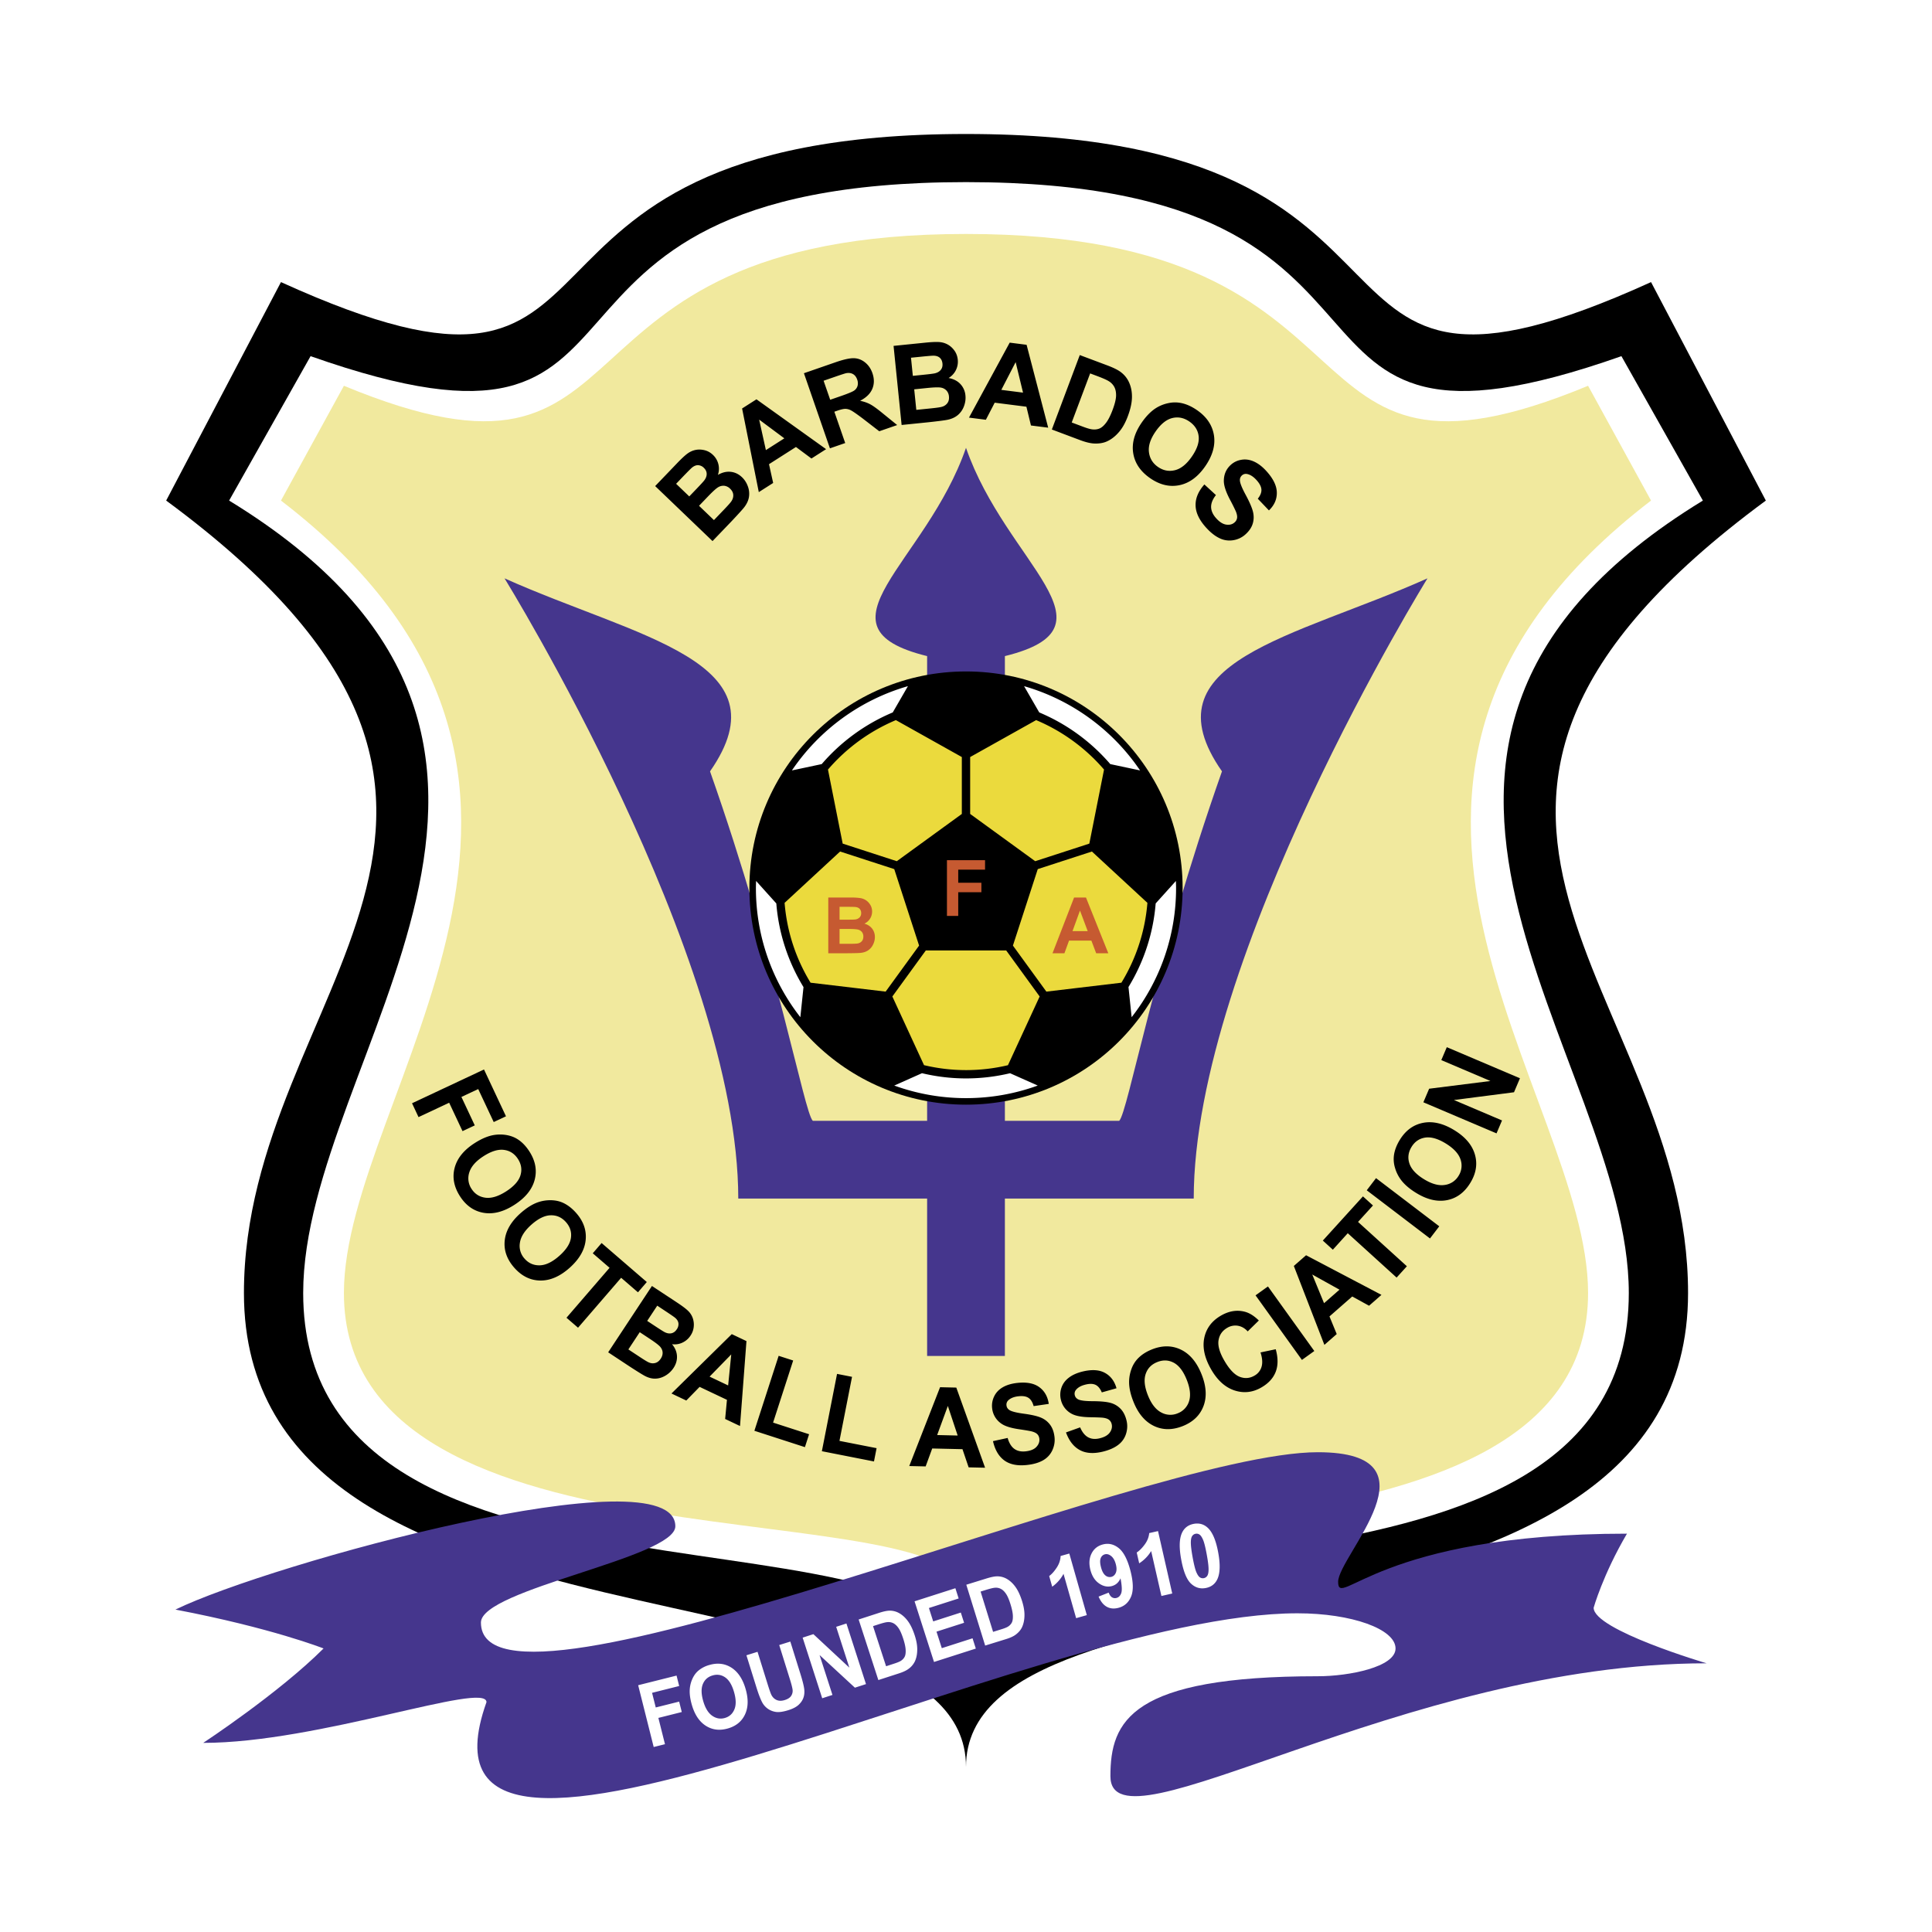 <svg xmlns="http://www.w3.org/2000/svg" width="2500" height="2500" viewBox="0 0 192.756 192.756"><g fill-rule="evenodd" clip-rule="evenodd"><path fill="#fff" d="M0 0h192.756v192.756H0V0z"/><path d="M96.378 176.29c0-21.796 72.04-8.866 72.04-47.287 0-30.295-34.357-48.027 7.76-79.061l-11.453-21.797c-38.607 17.548-16.994-14.777-68.347-14.777-51.352 0-29.74 32.326-68.346 14.777L16.579 49.942c42.116 31.033 7.758 48.766 7.758 79.061 0 38.421 72.041 25.491 72.041 47.287z"/><path d="M96.378 166.686c0-18.104 66.128-2.587 66.128-37.683 0-23.687-32.51-54.678 7.391-79.061l-8.127-14.408C122.979 49.203 145.7 18.17 96.378 18.17c-49.321 0-26.6 31.033-65.391 17.364L22.86 49.942c39.899 24.383 7.389 55.375 7.389 79.061 0 35.096 66.129 19.579 66.129 37.683z" fill="#fff"/><path d="M96.378 159.295c0-11.083 62.065-1.108 62.065-30.295 0-19.937-30.109-51.165 6.281-79.059l-6.281-11.452c-32.141 13.3-18.104-15.147-62.065-15.147-43.963 0-29.925 28.447-62.066 15.147l-6.28 11.453c36.39 27.894 6.28 59.122 6.28 79.061 0 29.186 62.066 19.211 62.066 30.295v-.003z" fill="#f1e99e"/><path d="M121.916 76.958c-6.789 19.272-9.375 33.989-10.252 34.866h-11.406V65.459c11.822-2.909.115-9.213-3.88-20.781-3.995 11.568-15.702 17.872-3.879 20.781v46.365H81.092c-.878-.877-3.464-15.594-10.252-34.866 7.688-11.014-7.204-13.3-20.504-19.257 0 0 23.321 37.683 23.321 61.881h18.842v15.7h7.759v-15.7h18.84c0-24.199 23.322-61.881 23.322-61.881-13.301 5.957-28.193 8.243-20.504 19.257z" fill="#45368d"/><path d="M117.99 88.602c0 11.936-9.678 21.611-21.612 21.611-11.937 0-21.612-9.676-21.612-21.611S84.442 66.99 96.378 66.99c11.934-.001 21.612 9.676 21.612 21.612z"/><path d="M77.453 90.135l-2.017-2.241c-.009.234-.019.47-.019.707 0 4.86 1.658 9.33 4.434 12.884l.314-3.002a18.876 18.876 0 0 1-2.712-8.348zM110.773 76.234l2.973.632a20.994 20.994 0 0 0-11.574-8.408l1.514 2.621a19.073 19.073 0 0 1 7.087 5.155zM96.378 107.594c-1.513 0-2.98-.184-4.392-.52l-2.766 1.232a20.915 20.915 0 0 0 7.158 1.255c2.515 0 4.925-.443 7.157-1.255l-2.76-1.23c-1.41.336-2.884.518-4.397.518zM89.07 71.079l1.513-2.621a21.002 21.002 0 0 0-11.574 8.408l2.973-.632a19.1 19.1 0 0 1 7.088-5.155zM117.32 87.895l-2.018 2.24a18.886 18.886 0 0 1-2.713 8.341l.314 3.009a20.865 20.865 0 0 0 4.434-12.884c.001-.236-.009-.471-.017-.706z" fill="#fff"/><path d="M110.15 76.779l-1.467 7.388c-1.029.335-3.191 1.038-5.402 1.755l-6.488-4.715V75.53l6.582-3.684a18.271 18.271 0 0 1 6.775 4.933zM89.382 71.846l6.58 3.684v5.678l-6.488 4.714-5.399-1.755-1.468-7.388a18.247 18.247 0 0 1 6.775-4.933zM78.279 90.077l5.538-5.121 5.402 1.755 2.479 7.63-3.338 4.593-7.49-.889a18.012 18.012 0 0 1-2.591-7.968zM100.564 106.275a18.066 18.066 0 0 1-8.374-.004l-3.16-6.851c.637-.874 1.971-2.712 3.338-4.593h8.022l3.336 4.593-3.162 6.855zM111.881 98.045l-7.484.889-3.338-4.593 2.479-7.63 5.402-1.755 5.537 5.121a18.068 18.068 0 0 1-2.596 7.968z" fill="#ebda3d"/><path d="M82.637 89.547h2.217a6.5 6.5 0 0 1 .982.055c.215.036.407.112.578.229.171.117.313.271.426.464.113.193.17.41.17.65 0 .26-.069.499-.208.716a1.29 1.29 0 0 1-.562.489c.337.098.596.267.776.504.181.238.271.517.271.838 0 .253-.059.499-.176.738a1.478 1.478 0 0 1-.48.574c-.204.143-.454.23-.752.264-.187.02-.637.033-1.352.038h-1.89v-5.559zm1.126.927v1.282h.731c.435 0 .705-.006.811-.019a.729.729 0 0 0 .45-.199.585.585 0 0 0 .164-.433.61.61 0 0 0-.141-.417c-.095-.107-.234-.172-.42-.195-.111-.013-.429-.02-.954-.02h-.641v.001zm0 2.209v1.48h1.039c.404 0 .661-.011.769-.034a.7.7 0 0 0 .408-.22c.105-.118.157-.274.157-.471a.723.723 0 0 0-.121-.423.69.69 0 0 0-.351-.253c-.152-.053-.484-.079-.994-.079h-.907zM94.477 91.38v-5.559h3.802v.944h-2.676v1.308h2.311v.944h-2.311v2.363h-1.126zM110.576 95.106h-1.211l-.479-1.264h-2.227l-.461 1.264h-1.189l2.152-5.559h1.188l2.227 5.559zm-2.056-2.208l-.77-2.052-.746 2.052h1.516z" fill="#c65a31"/><path d="M65.366 48.496l2.188-2.281c.433-.451.775-.77 1.026-.955.25-.185.521-.308.809-.368.289-.059.589-.051.902.025.313.075.594.232.843.471a1.897 1.897 0 0 1 .491 1.992c.433-.25.861-.352 1.283-.305.422.046.797.227 1.125.542.259.248.452.55.58.905a2.1 2.1 0 0 1 .111 1.057c-.055.35-.212.693-.473 1.032-.165.212-.596.688-1.296 1.429l-1.866 1.944-5.723-5.488zm2.09-.227l1.312 1.259.72-.75c.427-.446.687-.729.778-.85.165-.219.245-.438.24-.657-.005-.22-.099-.418-.282-.594a.865.865 0 0 0-.567-.265c-.202-.009-.406.071-.613.239-.121.101-.44.421-.958.959l-.63.659zm2.287 2.194l1.487 1.427 1.023-1.067c.398-.415.64-.689.725-.823.133-.2.193-.411.179-.631-.014-.221-.12-.426-.317-.615a.987.987 0 0 0-.544-.283.978.978 0 0 0-.6.115c-.204.106-.557.422-1.06.946l-.893.931zM82.42 44.813l-1.462.933-1.545-1.15-2.689 1.716.414 1.873-1.433.914-1.666-8.345 1.434-.915 6.947 4.974zm-4.167-1.08l-2.512-1.869.672 3.043 1.84-1.174zM82.802 44.731l-2.594-7.495 3.171-1.099c.798-.275 1.4-.408 1.809-.399.408.01.78.149 1.117.418s.582.626.735 1.069c.195.563.193 1.084-.006 1.563-.198.479-.604.879-1.22 1.199.388.08.726.197 1.015.353.289.155.712.462 1.27.922l1.413 1.146-1.788.619-1.646-1.27c-.588-.442-.979-.714-1.175-.814a1.223 1.223 0 0 0-.562-.151c-.179-.001-.442.06-.791.179l-.307.106 1.083 3.126-1.524.528zm.027-4.847l1.108-.383c.719-.249 1.157-.435 1.316-.558a.857.857 0 0 0 .31-.462 1.046 1.046 0 0 0-.042-.614c-.087-.251-.225-.432-.411-.541-.188-.108-.409-.141-.667-.098-.127.025-.495.143-1.102.353l-1.17.405.658 1.898zM89.151 34.509l3.144-.32c.622-.063 1.089-.084 1.4-.063s.596.103.854.245.482.343.671.603c.188.26.301.562.336.905a1.895 1.895 0 0 1-.916 1.835c.493.091.884.29 1.176.6a1.9 1.9 0 0 1 .506 1.142c.036.356-.012.712-.144 1.066a2.11 2.11 0 0 1-.6.876c-.269.231-.611.391-1.029.48-.263.056-.899.139-1.913.249l-2.681.273-.804-7.891zm1.739 1.18l.184 1.81 1.035-.105c.615-.063.996-.11 1.143-.144.267-.06.47-.175.609-.345s.195-.382.169-.634c-.024-.242-.11-.432-.259-.569-.149-.138-.356-.209-.622-.215-.159-.002-.609.035-1.352.111l-.907.091zm.321 3.154l.209 2.05 1.471-.15c.572-.058.934-.111 1.084-.158a.987.987 0 0 0 .545-.364c.132-.178.184-.402.156-.674a.98.98 0 0 0-.232-.569.98.98 0 0 0-.532-.3c-.224-.05-.697-.04-1.42.034l-1.281.131zM104.578 42.669l-1.719-.218-.453-1.873-3.164-.402-.881 1.704-1.685-.214 4.062-7.48 1.686.215 2.154 8.268zm-2.51-3.496l-.736-3.043-1.43 2.768 2.166.275zM107.73 35.425l2.732 1.025c.617.232 1.07.455 1.357.672.387.292.674.658.859 1.103.188.444.273.934.256 1.469-.016.535-.154 1.15-.416 1.846-.229.612-.502 1.109-.82 1.495-.387.471-.816.809-1.285 1.015-.355.156-.779.222-1.273.198-.369-.02-.83-.132-1.383-.339l-2.814-1.057 2.787-7.427zm1.034 1.83l-1.838 4.896 1.115.419c.416.156.725.246.928.268.266.031.506.003.717-.081.215-.084.436-.274.66-.566.227-.293.445-.727.66-1.298.213-.571.328-1.029.344-1.373.012-.344-.039-.635-.156-.875a1.501 1.501 0 0 0-.561-.607c-.191-.125-.59-.303-1.199-.531l-.67-.252zM113.898 42.175c.461-.668.949-1.16 1.459-1.477a3.743 3.743 0 0 1 1.229-.481 3.1 3.1 0 0 1 1.25-.009c.527.107 1.057.344 1.588.711.961.663 1.523 1.493 1.688 2.491.162.998-.123 2.032-.859 3.1-.73 1.06-1.588 1.69-2.574 1.894-.984.203-1.955-.024-2.916-.687-.971-.668-1.537-1.498-1.699-2.488-.164-.993.116-2.009.834-3.054zm1.387.889c-.514.746-.732 1.428-.654 2.048.076.621.379 1.113.904 1.476.529.364 1.092.471 1.693.322.6-.148 1.164-.604 1.689-1.367.52-.754.744-1.43.672-2.028-.074-.598-.383-1.084-.926-1.46-.547-.376-1.115-.49-1.707-.345-.591.146-1.149.597-1.671 1.354zM120.162 48.334l1.152 1.06c-.328.418-.488.816-.482 1.193.008.376.172.746.494 1.107.34.383.68.599 1.016.647.338.049.613-.024.832-.22a.73.73 0 0 0 .25-.442c.025-.169-.016-.389-.123-.657a19.244 19.244 0 0 0-.592-1.183c-.408-.779-.609-1.401-.607-1.865.004-.653.24-1.189.709-1.608.303-.27.662-.436 1.078-.5.414-.064.834.002 1.258.201s.838.524 1.242.979c.662.741.996 1.446 1 2.113.008.668-.258 1.257-.787 1.765l-1.113-1.167c.258-.321.379-.624.363-.91-.016-.286-.174-.596-.473-.931-.309-.346-.619-.552-.938-.621a.578.578 0 0 0-.535.138.607.607 0 0 0-.201.498c.01.264.201.747.582 1.45.379.703.619 1.26.721 1.669.1.41.094.808-.023 1.193-.115.385-.361.747-.736 1.082a2.352 2.352 0 0 1-1.211.572 2.253 2.253 0 0 1-1.375-.206c-.453-.215-.908-.579-1.367-1.093-.666-.747-1.004-1.477-1.012-2.188-.013-.713.282-1.404.878-2.076zM41.109 110.072l7.18-3.37 2.193 4.671-1.223.574-1.546-3.29-1.677.785 1.332 2.838-1.222.574-1.333-2.835-3.057 1.435-.647-1.382zM47.326 114.068c.681-.441 1.316-.714 1.903-.82a3.834 3.834 0 0 1 1.3-.005c.432.076.81.219 1.133.432.432.278.815.678 1.148 1.194.605.934.783 1.879.535 2.836-.249.957-.918 1.788-2.007 2.491-1.081.702-2.106.97-3.077.809-.97-.163-1.757-.709-2.359-1.639-.61-.944-.792-1.891-.545-2.838.247-.951.903-1.769 1.969-2.46zm.901 1.295c-.76.491-1.228 1.03-1.407 1.614a1.884 1.884 0 0 0 .229 1.642c.331.511.796.803 1.396.878.6.074 1.29-.141 2.068-.643.769-.498 1.24-1.028 1.412-1.591.173-.565.088-1.108-.253-1.637-.341-.526-.808-.827-1.4-.902-.591-.073-1.272.139-2.045.639zM51.934 121.041c.607-.536 1.194-.905 1.759-1.098a3.77 3.77 0 0 1 1.284-.197c.438.009.833.094 1.185.254.469.214.908.55 1.315 1.011.737.831 1.055 1.74.953 2.723-.103.983-.64 1.905-1.611 2.768-.963.853-1.937 1.271-2.92 1.257-.984-.015-1.843-.438-2.579-1.267-.745-.842-1.066-1.749-.964-2.725.102-.977.628-1.884 1.578-2.726zm1.085 1.144c-.677.602-1.06 1.203-1.148 1.809a1.88 1.88 0 0 0 .472 1.589c.403.455.907.674 1.511.658.605-.015 1.255-.331 1.949-.945.686-.608 1.072-1.202 1.157-1.786.086-.582-.079-1.108-.495-1.579-.417-.469-.922-.696-1.519-.682-.596.013-1.238.327-1.927.936zM56.518 131.471l4.299-4.982-1.677-1.448.882-1.023 4.51 3.891-.883 1.025-1.677-1.449-4.3 4.982-1.154-.996zM65.044 128.302l2.514 1.657c.497.33.854.596 1.069.802.216.203.374.438.475.707a2 2 0 0 1 .114.875 1.89 1.89 0 0 1-.321.909 1.94 1.94 0 0 1-.808.701 1.807 1.807 0 0 1-1.038.158c.307.368.47.762.492 1.18.021.418-.094.815-.345 1.194a2.46 2.46 0 0 1-.775.743c-.32.194-.65.301-.991.317-.341.019-.693-.066-1.056-.25-.227-.115-.747-.436-1.559-.963l-2.138-1.412 4.367-6.618zm-1.217 4.61l-1.135 1.721 1.171.772c.456.302.753.479.893.533.211.089.42.104.628.045.208-.056.387-.201.539-.429.127-.192.189-.388.187-.582s-.069-.379-.202-.554c-.131-.176-.486-.452-1.061-.832l-1.02-.674zm1.746-2.645l-1.002 1.52.828.546c.493.324.804.52.934.585.234.114.456.148.666.101.208-.049.384-.179.523-.392a.884.884 0 0 0 .166-.6c-.022-.197-.131-.379-.324-.545-.116-.098-.471-.342-1.066-.734l-.725-.481zM73.831 142.274l-1.483-.704.18-1.909-2.728-1.292-1.329 1.362-1.477-.702 6.016-5.923 1.464.695-.643 8.473zm-1.184-4.049l.309-3.094-2.16 2.215 1.851.879zM75.265 142.749l2.421-7.479 1.45.467-2.005 6.196 3.592 1.162-.416 1.286-5.042-1.632zM81.998 144.787l1.514-7.713 1.495.293-1.254 6.39 3.704.727-.26 1.326-5.199-1.023zM98.283 146.435l-1.642-.037-.615-1.813-3.018-.069-.656 1.788-1.635-.037 3.074-7.864 1.62.037 2.872 7.995zm-2.736-3.212l-.981-2.951-1.066 2.903 2.047.048zM99.07 143.783l1.463-.318c.146.511.371.875.668 1.089.299.215.68.297 1.141.245.488-.055.844-.204 1.068-.449.223-.244.318-.513.287-.803-.021-.188-.09-.342-.209-.461s-.312-.214-.584-.281c-.186-.046-.602-.116-1.252-.212-.838-.123-1.438-.32-1.799-.594a2.113 2.113 0 0 1-.869-1.513 2.125 2.125 0 0 1 .203-1.167c.178-.374.461-.675.848-.904.391-.228.873-.375 1.451-.439.945-.104 1.68.036 2.205.422.525.385.84.941.945 1.669l-1.51.221c-.109-.396-.281-.671-.516-.824-.234-.154-.566-.206-.994-.158-.445.047-.779.182-1.01.397a.587.587 0 0 0-.188.516c.02.186.113.338.277.453.211.146.695.272 1.455.374.758.102 1.324.231 1.701.39.373.155.682.395.918.714.238.318.385.728.441 1.229.049.455-.023.893-.219 1.316-.195.422-.502.756-.918.996s-.949.398-1.602.469c-.951.106-1.707-.045-2.268-.451-.557-.408-.935-1.049-1.133-1.926zM106.354 142.913l1.41-.504c.211.486.479.817.803.991.324.175.711.208 1.162.097.477-.116.811-.312 1.002-.582.189-.273.25-.55.18-.836a.751.751 0 0 0-.266-.428c-.135-.104-.34-.172-.615-.206-.189-.02-.613-.037-1.271-.048-.844-.013-1.465-.132-1.859-.355a2.113 2.113 0 0 1-1.055-1.389 2.117 2.117 0 0 1 .049-1.182c.129-.395.371-.73.727-1.007.355-.277.816-.485 1.381-.624.922-.225 1.67-.18 2.24.135.57.313.955.824 1.152 1.532l-1.467.413c-.16-.378-.367-.629-.617-.751-.254-.121-.588-.132-1.008-.028-.434.104-.75.279-.949.526a.588.588 0 0 0-.121.534c.045.183.156.32.336.414.227.119.723.18 1.488.182.766.004 1.346.061 1.736.167a2.17 2.17 0 0 1 1.006.591c.275.283.475.671.594 1.162.109.443.094.888-.047 1.334a2.189 2.189 0 0 1-.781 1.105c-.381.292-.891.518-1.527.673-.93.226-1.697.174-2.305-.157-.611-.33-1.07-.917-1.378-1.759zM113.088 139.858c-.303-.755-.447-1.431-.438-2.028.008-.439.092-.863.246-1.274a2.9 2.9 0 0 1 .641-1.028c.359-.37.822-.669 1.395-.898 1.033-.411 1.994-.405 2.885.023s1.578 1.245 2.059 2.45c.479 1.195.545 2.254.199 3.174-.346.922-1.035 1.589-2.062 2-1.045.415-2.008.412-2.891-.013-.886-.427-1.563-1.228-2.034-2.406zm1.443-.636c.336.841.773 1.405 1.314 1.693a1.88 1.88 0 0 0 1.654.091 1.87 1.87 0 0 0 1.131-1.199c.188-.576.111-1.292-.232-2.153-.34-.852-.77-1.414-1.289-1.693-.52-.277-1.07-.301-1.652-.067-.584.233-.969.632-1.156 1.199s-.112 1.276.23 2.129zM125.762 134.932l1.518-.318c.242.868.24 1.619-.002 2.249-.244.633-.717 1.149-1.418 1.557-.867.505-1.76.606-2.682.308-.922-.301-1.695-.991-2.324-2.073-.666-1.146-.9-2.197-.707-3.156.195-.962.75-1.707 1.666-2.239.799-.463 1.592-.593 2.379-.388.469.122.936.414 1.402.875l-1.111 1.087c-.283-.312-.609-.498-.973-.562a1.562 1.562 0 0 0-1.076.21c-.482.281-.77.692-.859 1.233-.09.544.105 1.226.582 2.046.506.87 1.016 1.404 1.527 1.602s1.004.158 1.48-.119a1.47 1.47 0 0 0 .701-.879c.115-.386.08-.862-.103-1.433zM129.893 135.679l-4.627-6.443 1.236-.887 4.627 6.442-1.236.888zM137.828 129.19l-1.236 1.083-1.68-.922-2.27 1.989.723 1.76-1.23 1.078-3.049-7.873 1.221-1.069 7.521 3.954zm-4.187-.519l-2.717-1.513 1.176 2.862 1.541-1.349zM139.34 127.464l-4.873-4.425-1.488 1.643-1-.91 4.003-4.409 1 .908-1.49 1.64 4.873 4.423-1.025 1.13zM142.67 123.561l-6.309-4.806.926-1.212 6.309 4.806-.926 1.212zM141.305 119.028c-.693-.423-1.215-.877-1.564-1.36a3.714 3.714 0 0 1-.566-1.171 2.958 2.958 0 0 1-.104-1.208c.066-.511.26-1.027.58-1.552.58-.95 1.355-1.52 2.324-1.71.971-.19 2.01.054 3.117.729 1.098.671 1.783 1.479 2.057 2.424.275.943.125 1.891-.455 2.836-.584.959-1.359 1.533-2.32 1.722-.966.188-1.987-.048-3.069-.71zm.775-1.373c.771.472 1.459.66 2.064.567a1.884 1.884 0 0 0 1.381-.916 1.875 1.875 0 0 0 .188-1.639c-.193-.573-.686-1.102-1.477-1.587-.781-.476-1.463-.671-2.045-.582s-1.039.4-1.365.936c-.326.537-.396 1.086-.207 1.651.19.568.676 1.09 1.461 1.57zM149.309 113.077l-7.299-3.101.576-1.354 6.115-.77-4.902-2.085.549-1.29 7.298 3.102-.593 1.396-5.992.773 4.796 2.039-.548 1.29z"/><path d="M158.998 160.406c0 2.216 11.268 5.542 11.268 5.542-30.295 0-59.48 19.395-59.48 11.266 0-5.513 2.033-9.975 20.689-9.975 3.141 0 7.758-.924 7.758-2.771 0-1.939-4.379-3.509-9.789-3.509-26.785 0-90.144 34.726-80.908 8.866 0-2.125-16.787 4.063-28.262 4.063 0 0 7.539-4.953 12.007-9.421 0 0-5.173-2.048-14.778-3.879 9.421-4.596 49.875-15.7 49.875-8.312 0 3.142-19.396 6.28-19.396 9.604 0 12.008 66.13-16.992 83.493-16.992 12.561 0 2.031 10.342 2.031 12.93 0 2.815 4.018-4.804 28.816-4.804-2.4 4.087-3.324 7.392-3.324 7.392z" fill="#45368d"/><path fill="#fff" d="M65.219 174.299l-1.549-6.165 3.83-.961.261 1.041-2.704.68.367 1.46 2.335-.585.262 1.041-2.335.586.658 2.62-1.125.283zM69.026 170.095c-.18-.623-.248-1.173-.201-1.645a3.04 3.04 0 0 1 .272-.99c.146-.31.332-.562.557-.759a2.904 2.904 0 0 1 1.124-.587c.816-.236 1.55-.145 2.202.272.652.42 1.123 1.128 1.411 2.126.286.989.267 1.833-.058 2.532s-.894 1.167-1.708 1.403c-.824.237-1.559.149-2.207-.267-.645-.413-1.11-1.109-1.392-2.085zm1.136-.372c.203.697.5 1.182.896 1.459.395.274.816.349 1.264.219.448-.13.764-.413.948-.855.184-.439.173-1.015-.034-1.729-.204-.705-.496-1.192-.876-1.459-.379-.266-.801-.333-1.264-.199-.463.135-.786.418-.967.851-.184.433-.172 1.003.033 1.713zM74.471 165.148l1.108-.347 1.032 3.309c.165.525.284.861.36 1.008.125.234.301.4.527.496.227.096.494.096.805-.002.315-.1.53-.245.646-.438a.911.911 0 0 0 .124-.617c-.032-.218-.124-.569-.275-1.052l-1.055-3.379 1.108-.347.997 3.193c.228.729.359 1.255.393 1.573.034.321.003.61-.094.868-.096.258-.26.489-.491.697-.231.206-.565.379-.999.513-.525.165-.944.223-1.257.174a1.83 1.83 0 0 1-1.327-.899c-.181-.326-.378-.828-.591-1.508l-1.011-3.242zM82.032 169.435l-1.952-6.048 1.071-.347 3.589 3.34-1.315-4.073 1.023-.332 1.952 6.047-1.106.358-3.525-3.256 1.285 3.98-1.022.331zM85.667 161.577l2.022-.656c.457-.149.817-.223 1.081-.226.355 0 .691.096 1.007.288.316.193.597.461.842.81.246.347.46.804.644 1.37.162.498.245.944.25 1.34.006.485-.073.905-.239 1.26a1.988 1.988 0 0 1-.621.734c-.217.165-.529.314-.937.448l-2.083.675-1.966-6.043zm1.436.662l1.302 4.002.831-.27c.31-.1.527-.193.653-.275.165-.108.287-.242.368-.398.08-.155.114-.383.101-.678-.013-.295-.095-.676-.248-1.143-.152-.468-.306-.814-.463-1.039-.156-.226-.325-.388-.505-.483a1.076 1.076 0 0 0-.607-.116c-.168.011-.479.091-.933.238l-.499.162zM93.187 165.815l-1.941-6.052 4.072-1.306.328 1.022-2.968.953.428 1.336 2.755-.884.327 1.022-2.753.883.529 1.649 3.067-.985.328 1.025-4.172 1.337zM96.408 158.108l2.031-.629c.459-.141.82-.213 1.084-.208a1.91 1.91 0 0 1 1.004.301c.312.197.59.47.83.82s.447.81.625 1.379c.154.5.23.948.23 1.344 0 .485-.086.903-.256 1.256-.129.267-.34.509-.633.728-.217.16-.531.306-.943.433l-2.09.647-1.882-6.071zm1.426.683l1.246 4.02.834-.26c.312-.095.531-.185.658-.266.166-.106.289-.236.373-.393.082-.155.119-.38.109-.678-.008-.294-.086-.675-.232-1.145-.145-.47-.293-.818-.447-1.046-.152-.228-.318-.392-.5-.489a1.06 1.06 0 0 0-.604-.125c-.17.009-.48.084-.936.226l-.501.156zM108.432 161.142l-1.066.303-1.258-4.422a3.75 3.75 0 0 1-1.129 1.283l-.303-1.064c.25-.18.5-.457.746-.83.248-.371.379-.761.395-1.17l.867-.245 1.748 6.145zM109.607 159.293l1.006-.398c.086.228.195.384.33.468a.559.559 0 0 0 .459.061c.217-.056.371-.216.465-.48.092-.266.066-.758-.074-1.477-.178.414-.469.672-.869.777-.436.112-.863.023-1.277-.269-.414-.29-.699-.735-.855-1.336-.162-.625-.125-1.173.111-1.643s.613-.771 1.133-.907c.564-.146 1.092-.025 1.578.364.49.39.877 1.139 1.166 2.245.293 1.127.318 1.991.07 2.586-.246.598-.67.977-1.273 1.132-.436.113-.82.076-1.154-.11-.337-.186-.607-.524-.816-1.013zm1.721-3.219c-.098-.381-.254-.655-.465-.825s-.42-.229-.627-.175a.611.611 0 0 0-.418.386c-.084.205-.074.506.027.897.104.398.25.671.438.822a.667.667 0 0 0 .6.144c.203-.054.35-.188.443-.404.092-.215.094-.496.002-.845zM116.955 158.985l-1.08.246-1.023-4.482a3.776 3.776 0 0 1-1.195 1.224l-.246-1.08c.26-.167.523-.429.789-.788.268-.359.42-.742.457-1.149l.879-.199 1.419 6.228zM119.107 152.034c.553-.099 1.021.04 1.414.416.463.446.805 1.262 1.021 2.453.219 1.186.188 2.073-.09 2.66-.23.484-.621.777-1.172.877-.553.102-1.043-.05-1.469-.457-.426-.409-.748-1.214-.967-2.418-.217-1.18-.188-2.065.092-2.651.23-.485.621-.777 1.171-.88zm.182.99a.52.52 0 0 0-.328.203c-.086.113-.137.295-.148.546-.018.324.041.856.176 1.597.135.738.262 1.241.379 1.505.119.265.238.433.357.505.117.073.244.097.377.073a.522.522 0 0 0 .326-.203c.086-.112.137-.295.148-.546.02-.322-.039-.854-.176-1.594-.135-.737-.26-1.24-.379-1.504-.117-.265-.236-.433-.355-.507a.512.512 0 0 0-.377-.075z"/></g></svg>